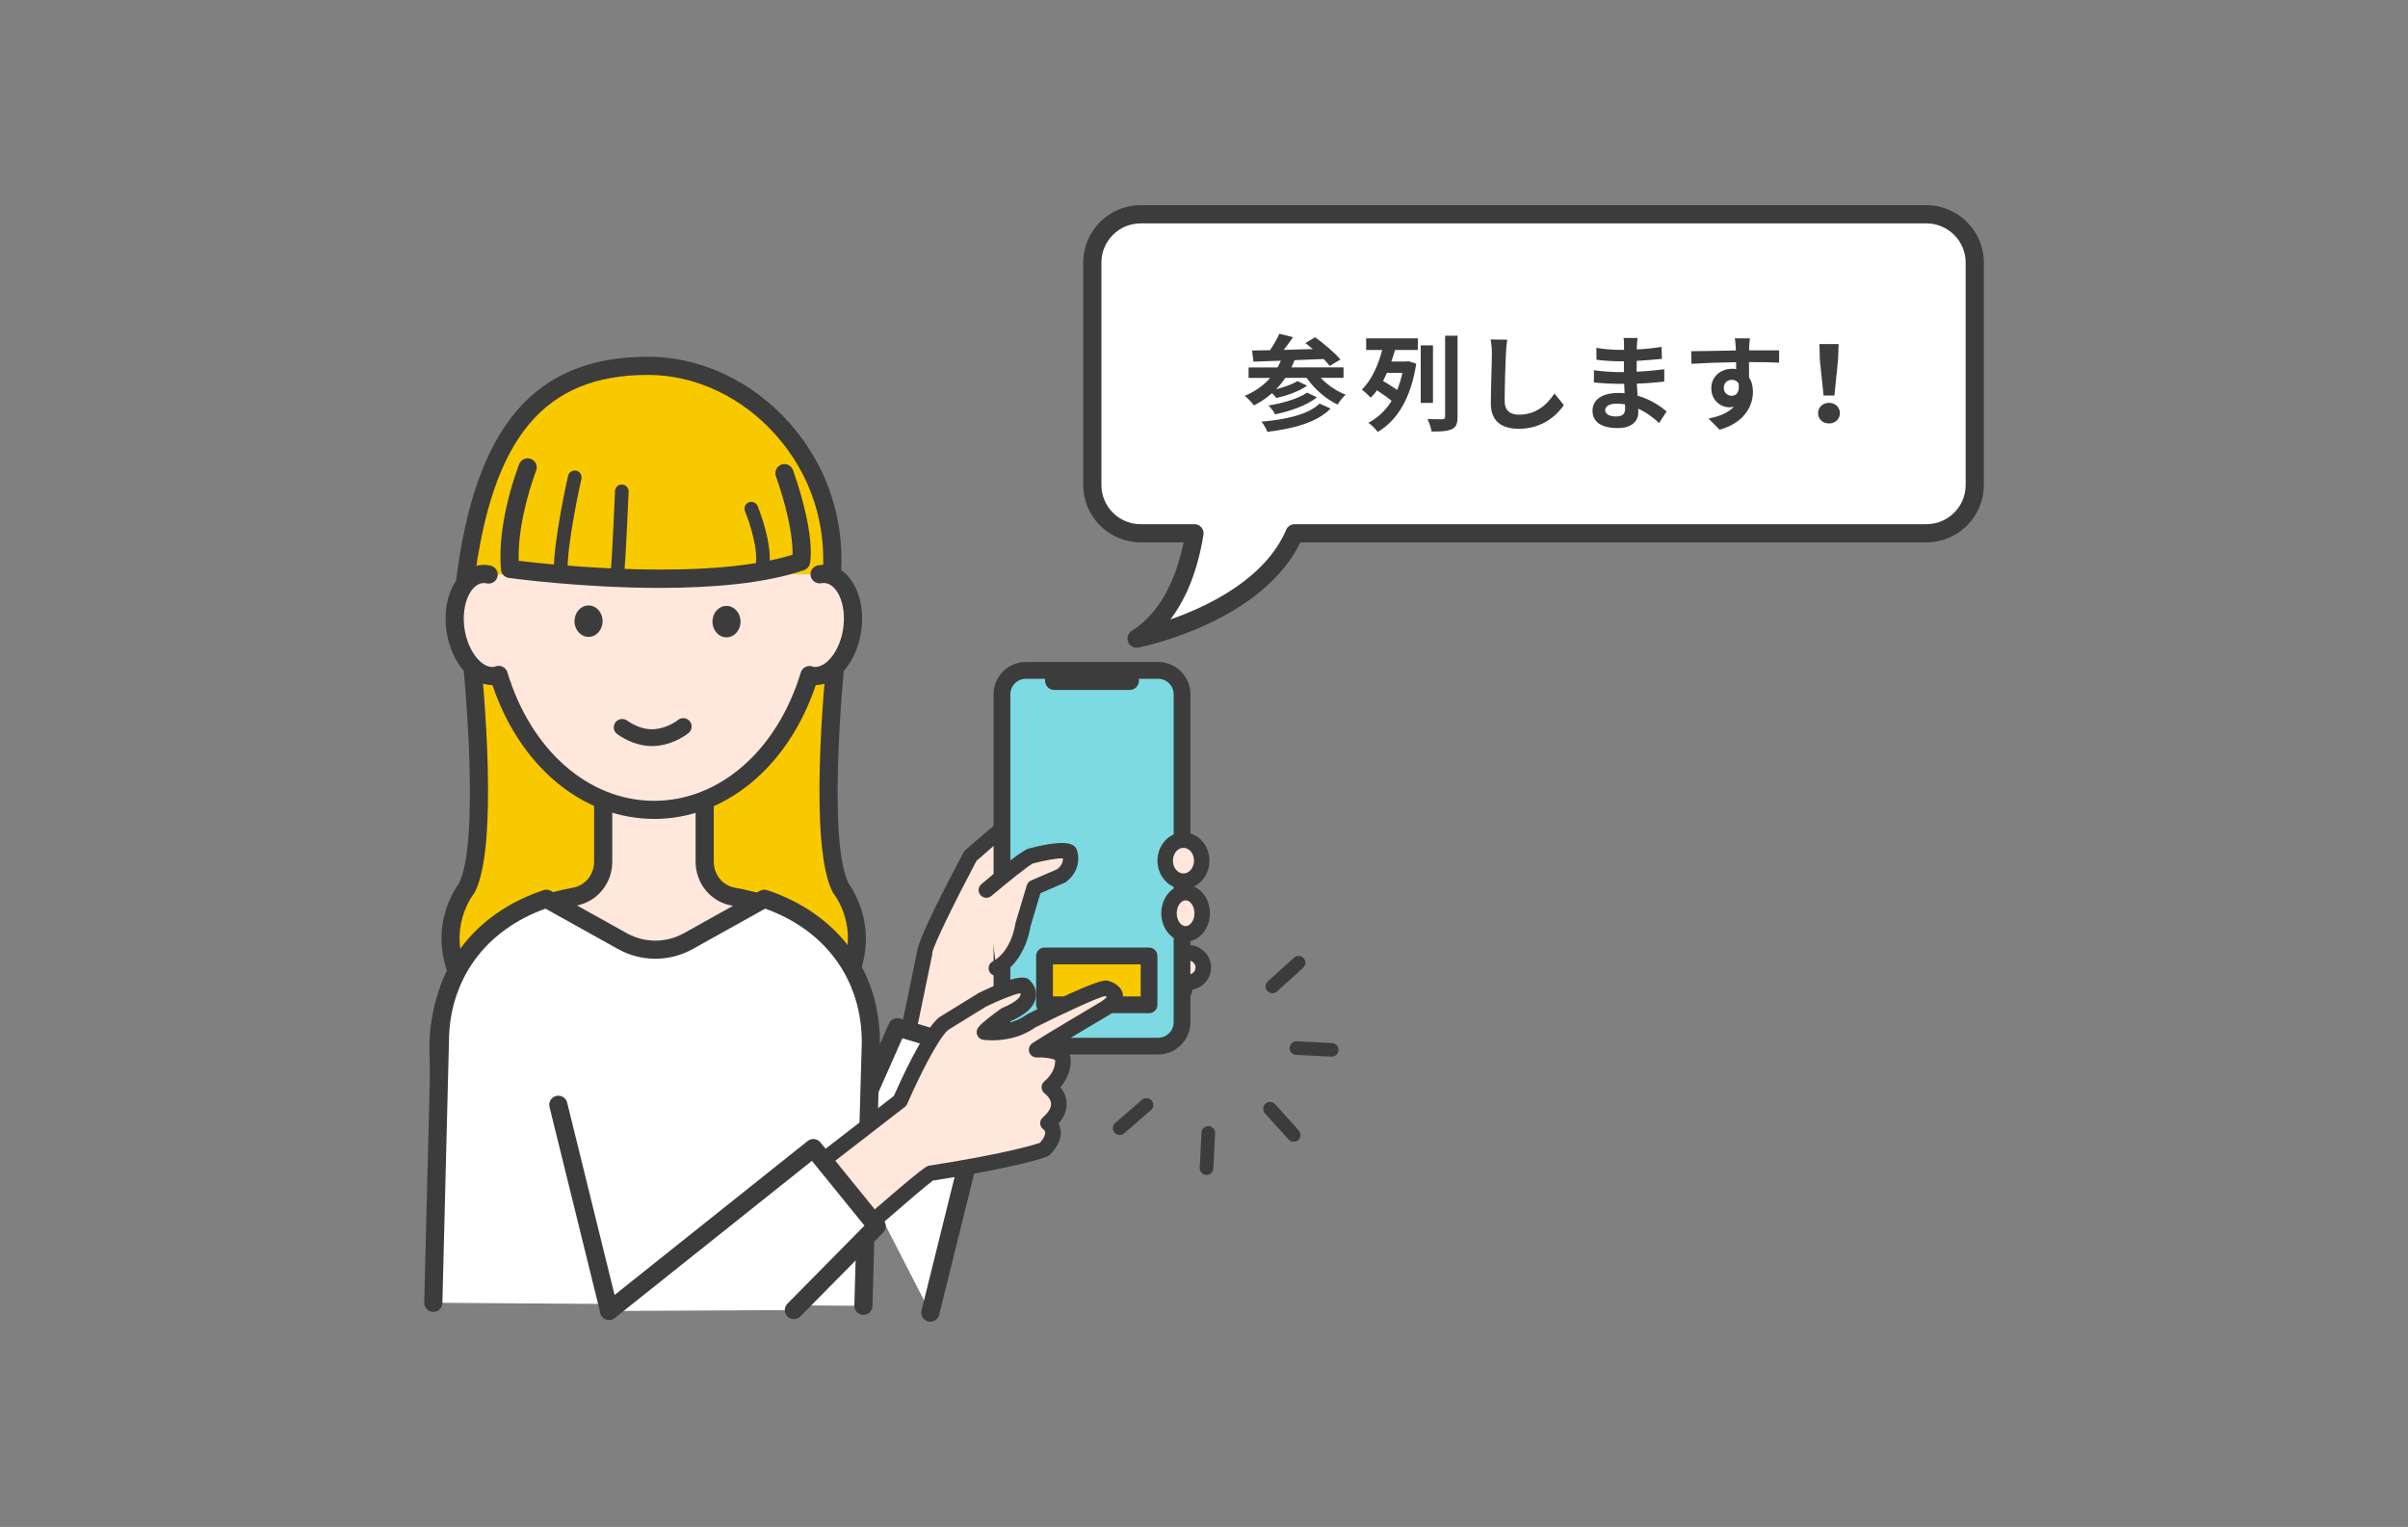 <?xml version="1.0" encoding="UTF-8"?><svg id="area-feature_img_01" xmlns="http://www.w3.org/2000/svg" viewBox="0 0 530 336"><rect x="0" y="0" width="530" height="336" fill="#808080" stroke="none"/><defs><style>.cls-1{fill:none;}.cls-2{fill:#f9c900;}.cls-3{fill:#fff;}.cls-4{fill:#ffe7dc;}.cls-5{fill:#7ddae3;}.cls-6{fill:#3c3c3c;}</style></defs><g><g><path class="cls-4" d="M209.29,258.19s6.83-34.69,6.99-35.15,9.94-.94,9.94-.94c3.02-2.57,7.55-15.09,7.55-15.09l-9.21-27.62c-3.62,2.41-10.99,8.97-10.99,8.97,0,0-10.5,19.78-10.05,21.35l-7.28,35.17"/><path class="cls-6" d="M209.29,259.89c-.11,0-.22-.01-.33-.03-.92-.18-1.52-1.08-1.34-2,6.86-34.8,7-35.22,7.04-35.36,.4-1.2,.51-1.54,10.82-2.07,1.9-2.16,4.84-9.02,6.48-13.45l-8.29-24.86c-3.27,2.49-7.7,6.38-8.75,7.31-4.57,8.63-9.37,18.36-9.71,20.16,.01,.16,0,.32-.03,.47l-7.28,35.17c-.19,.92-1.09,1.51-2.01,1.32-.92-.19-1.51-1.09-1.32-2.01l7.26-35.03c.13-1.41,1.59-5.63,10.24-21.94,.1-.18,.22-.34,.37-.47,.3-.27,7.5-6.66,11.18-9.11,.44-.29,.99-.37,1.49-.19,.5,.17,.89,.57,1.06,1.07l9.21,27.62c.12,.36,.12,.76-.01,1.12-.48,1.33-4.78,13.03-8.04,15.81-.29,.24-.64,.38-1.02,.4-3.2,.16-6.93,.42-8.58,.64-.89,4.33-4.37,21.97-6.76,34.08-.16,.81-.87,1.37-1.67,1.37Zm-4.1-50.23h0Zm-.05-.42s0,0,0,0c0,0,0,0,0,0Z"/></g><g><polyline class="cls-3" points="204.77 288.84 218.75 232.39 197.48 226.04 185.93 252.17"/><path class="cls-6" d="M204.77,290.84c-.16,0-.32-.02-.48-.06-1.07-.27-1.73-1.35-1.46-2.42l13.53-54.59-17.75-5.3-10.84,24.51c-.45,1.01-1.63,1.47-2.64,1.02-1.01-.45-1.47-1.63-1.02-2.64l11.55-26.12c.41-.92,1.44-1.4,2.4-1.11l21.27,6.35c1.02,.31,1.63,1.36,1.37,2.4l-13.99,56.45c-.23,.91-1.04,1.52-1.94,1.52Z"/></g><g><path class="cls-6" d="M280.05,218.56c-.41,0-.82-.17-1.11-.49-.56-.61-.51-1.56,.11-2.12l5.76-5.21c.61-.55,1.56-.51,2.12,.11s.51,1.56-.11,2.12l-5.76,5.21c-.29,.26-.65,.39-1.01,.39Z"/><path class="cls-6" d="M293.12,232.52s-.05,0-.08,0l-7.76-.39c-.83-.04-1.46-.75-1.42-1.57,.04-.83,.76-1.45,1.57-1.42l7.76,.39c.83,.04,1.46,.75,1.42,1.57-.04,.8-.7,1.42-1.5,1.42Z"/><path class="cls-6" d="M284.73,251.24c-.41,0-.82-.17-1.11-.49l-5.21-5.76c-.56-.61-.51-1.56,.11-2.12,.61-.55,1.56-.51,2.12,.11l5.21,5.76c.56,.61,.51,1.56-.11,2.12-.29,.26-.65,.39-1.01,.39Z"/><path class="cls-6" d="M265.56,258.55s-.05,0-.08,0c-.83-.04-1.46-.75-1.42-1.57l.39-7.76c.04-.83,.75-1.45,1.57-1.42,.83,.04,1.46,.75,1.42,1.57l-.39,7.76c-.04,.8-.7,1.43-1.5,1.43Z"/><path class="cls-6" d="M246.45,249.75c-.42,0-.84-.17-1.13-.52-.54-.63-.48-1.57,.15-2.12l5.87-5.09c.63-.54,1.57-.48,2.12,.15,.54,.63,.48,1.57-.15,2.12l-5.87,5.09c-.28,.25-.63,.37-.98,.37Z"/></g><g><path class="cls-2" d="M103.25,139.44s5.27,45.01-.54,56.03c0,0-8.54,10.56,.91,23.88,0,0,5.81,8.73,27.79,4.82l12.35-15.84-4.36-68.66-36.15-.23Z"/><path class="cls-6" d="M120.96,227.17c-14.34,0-18.79-6.38-19.01-6.71-5.27-7.43-5.24-14.15-4.28-18.48,.91-4.11,2.81-6.87,3.34-7.59,4.43-8.82,1.69-42.44,.26-54.72-.07-.57,.11-1.14,.5-1.57,.38-.43,.93-.67,1.5-.67l36.15,.23c1.05,0,1.92,.82,1.98,1.87l4.36,68.66c.03,.49-.12,.97-.42,1.36l-12.35,15.84c-.3,.39-.74,.65-1.23,.74-4.1,.73-7.68,1.03-10.79,1.03Zm-15.48-85.72c1,9.41,4.32,44.84-1.01,54.95-.06,.12-.13,.22-.21,.32-.3,.38-7.43,9.61,.98,21.47,.07,.1,5.54,7.4,25.06,4.14l11.41-14.64-4.19-66.04-32.04-.2Zm-2.78,54.02h0Z"/></g><g><path class="cls-2" d="M184.54,139.44s-5.27,45.01,.54,56.03c0,0,8.54,10.56-.91,23.88,0,0-5.81,8.73-27.79,4.82l-12.35-15.84,4.36-68.66,36.15-.23Z"/><path class="cls-6" d="M166.83,227.17c-3.11,0-6.69-.3-10.8-1.03-.49-.09-.92-.35-1.23-.74l-12.35-15.84c-.3-.39-.45-.87-.42-1.36l4.36-68.66c.07-1.05,.93-1.87,1.98-1.87l36.15-.23c.56-.01,1.12,.24,1.5,.67,.38,.43,.56,1,.5,1.57-1.44,12.29-4.17,45.94,.26,54.74,1.16,1.6,8.5,12.73-.98,26.1-.19,.29-4.64,6.66-18.98,6.66Zm-9.35-4.84c19.51,3.26,24.98-4.02,25.03-4.09,8.44-11.91,1.32-21.14,1.01-21.52-.08-.1-.15-.21-.21-.32-5.33-10.11-2.01-45.54-1.01-54.95l-32.04,.2-4.19,66.04,11.41,14.64Z"/></g><g><path class="cls-2" d="M102.34,128.28c4.36-35.24,18.04-47.77,40.29-47.77s43.27,21.07,40.29,47.77"/><path class="cls-6" d="M102.34,130.28c-.08,0-.16,0-.25-.02-1.1-.14-1.88-1.13-1.74-2.23,4.24-34.25,17.28-49.53,42.28-49.53,11.49,0,22.8,5.27,31.03,14.46,8.72,9.75,12.72,22.37,11.25,35.53-.12,1.1-1.11,1.89-2.21,1.77-1.1-.12-1.89-1.11-1.77-2.21,1.34-12.02-2.3-23.53-10.26-32.42-7.47-8.34-17.69-13.13-28.05-13.13-22.86,0-34.32,13.76-38.31,46.02-.13,1.01-.99,1.75-1.98,1.75Z"/></g><g><path class="cls-4" d="M189.94,280.94l1.42-50.37c0-18.3-12.79-30.29-29.92-33.25-3.7-.64-6.34-3.95-6.34-7.7v-13.37c0-4.31-3.49-7.8-7.8-7.8h-6.74c-4.31,0-7.8,3.49-7.8,7.8v13.37c0,3.75-2.64,7.06-6.34,7.7-17.13,2.95-29.92,14.95-29.92,33.25l1.42,50.37"/><path class="cls-6" d="M189.94,282.94s-.04,0-.06,0c-1.1-.03-1.97-.95-1.94-2.06l1.42-50.37c0-16.23-10.83-28.21-28.26-31.22-4.63-.8-8-4.87-8-9.67v-13.37c0-3.2-2.6-5.8-5.8-5.8h-6.74c-3.2,0-5.8,2.6-5.8,5.8v13.37c0,4.8-3.36,8.87-8,9.67-17.43,3.01-28.26,14.99-28.26,31.28l1.42,50.31c.03,1.1-.84,2.02-1.94,2.06-1.11,.06-2.02-.84-2.06-1.94l-1.42-50.37c0-18.14,12.4-31.97,31.58-35.28,2.71-.47,4.68-2.88,4.68-5.73v-13.37c0-5.41,4.4-9.8,9.8-9.8h6.74c5.41,0,9.8,4.4,9.8,9.8v13.37c0,2.85,1.97,5.26,4.68,5.73,19.19,3.31,31.58,17.13,31.58,35.22l-1.43,50.42c-.03,1.08-.92,1.94-2,1.94Z"/></g><g><path class="cls-4" d="M107.56,126.4c-.55-.11-1.11-.16-1.67-.08-3.99,.57-6.51,6.04-5.63,12.22,.88,6.18,4.84,10.73,8.83,10.16,.24-.03,.46-.14,.68-.21,5.35,17.65,18.65,29.7,34.22,29.7s28.85-12.04,34.21-29.67c.19,.05,.37,.15,.58,.18,3.99,.57,7.94-3.98,8.83-10.16,.88-6.18-1.63-11.65-5.63-12.22-.52-.07-1.04-.05-1.56,.04"/><path class="cls-6" d="M143.99,180.2c-15.73,0-29.55-11.5-35.6-29.44-4.79,0-9.13-5.01-10.12-11.92-.48-3.37-.07-6.68,1.15-9.33,1.36-2.95,3.55-4.78,6.18-5.15,.74-.11,1.51-.07,2.35,.1,1.08,.22,1.78,1.28,1.56,2.36-.22,1.08-1.28,1.78-2.36,1.56-.38-.08-.7-.1-.99-.06-1.67,.24-2.66,1.9-3.11,2.87-.89,1.94-1.19,4.52-.82,7.1,.7,4.91,3.78,8.87,6.56,8.46l.05-.03c.11-.04,.23-.08,.34-.12,1.05-.32,2.17,.28,2.49,1.34,5.21,17.18,17.89,28.28,32.3,28.28s27.08-11.09,32.29-28.25c.31-1.04,1.4-1.64,2.45-1.35,.13,.04,.25,.08,.37,.12,.02,0,.02,0,0,0,2.77,.34,5.81-3.59,6.51-8.47,.37-2.57,.07-5.16-.82-7.1-.45-.97-1.44-2.63-3.11-2.86-.29-.04-.59-.03-.92,.03-1.08,.19-2.13-.53-2.32-1.61-.2-1.09,.53-2.13,1.61-2.32,.75-.14,1.49-.15,2.2-.05,2.63,.38,4.82,2.21,6.17,5.15,1.22,2.65,1.63,5.97,1.15,9.33-.98,6.86-5.26,11.84-10,11.92-6.04,17.95-19.86,29.45-35.6,29.45Z"/></g><ellipse class="cls-6" cx="129.54" cy="136.69" rx="3.09" ry="3.46"/><ellipse class="cls-6" cx="159.9" cy="136.79" rx="3.09" ry="3.46"/><g><path class="cls-3" d="M190.04,287.35l1.64-57.95c0-15.91-9.67-27.05-23.45-31.63l-16.7,9.31c-4.53,2.52-10.04,2.52-14.56,0l-16.7-9.31c-13.78,4.58-23.45,15.72-23.45,31.63l-1.44,57.27"/><path class="cls-6" d="M190.04,289.35s-.04,0-.06,0c-1.1-.03-1.97-.95-1.94-2.06l1.64-57.95c0-13.68-7.93-24.63-21.26-29.39l-15.92,8.87c-5.17,2.88-11.34,2.88-16.51,0l-15.92-8.87c-13.33,4.76-21.26,15.71-21.26,29.45l-1.44,57.33c-.03,1.1-.95,2.02-2.05,1.95-1.1-.03-1.98-.95-1.95-2.05l1.44-57.27c0-15.78,9.28-28.31,24.82-33.48,.53-.18,1.11-.12,1.6,.15l16.7,9.31c3.95,2.2,8.67,2.2,12.62,0l16.7-9.31c.49-.27,1.07-.33,1.6-.15,15.54,5.17,24.82,17.7,24.82,33.53l-1.64,58.01c-.03,1.08-.92,1.94-2,1.94Z"/></g><g><path class="cls-4" d="M150.39,159.88c-1.49,1.16-4.05,2.45-6.9,2.45-2.69,0-5.02-1.21-6.54-2.26"/><path class="cls-6" d="M143.48,164.17c-3.19,0-5.88-1.41-7.59-2.59-.84-.58-1.05-1.73-.46-2.57,.58-.84,1.73-1.05,2.57-.46,1.27,.88,3.25,1.93,5.48,1.93s4.49-1.07,5.77-2.06c.81-.63,1.96-.48,2.59,.32,.63,.8,.48,1.96-.32,2.59-.86,.67-3.97,2.84-8.04,2.84Z"/></g><g><path class="cls-2" d="M116.14,102.85s-4.81,12.17-3.88,22.34c0,0,42.65,5.81,64.06-1.63,0,0,1.17-5.63-3.66-19.44"/><path class="cls-6" d="M145.25,129.37c-16.81,0-32.2-2.05-33.26-2.2-.92-.13-1.64-.87-1.72-1.8-.96-10.53,3.8-22.74,4.01-23.26,.41-1.03,1.57-1.53,2.59-1.12,1.03,.4,1.53,1.57,1.13,2.59-.04,.11-4.13,10.6-3.84,19.83,7.78,.93,41.61,4.49,60.28-1.34,.05-2.15-.29-7.64-3.67-17.29-.36-1.04,.18-2.18,1.23-2.55,1.04-.37,2.18,.18,2.55,1.23,4.88,13.93,3.86,19.87,3.73,20.5-.14,.69-.64,1.25-1.3,1.48-8.65,3.01-20.51,3.92-31.73,3.93Z"/></g><g><path class="cls-2" d="M126.5,105.03s-3.27,14.35-3.09,20.89"/><path class="cls-6" d="M123.41,127.42c-.81,0-1.48-.64-1.5-1.46-.18-6.65,2.99-20.67,3.13-21.26,.18-.81,.99-1.31,1.8-1.13,.81,.18,1.31,.99,1.13,1.8-.03,.14-3.23,14.24-3.05,20.52,.02,.83-.63,1.52-1.46,1.54-.01,0-.03,0-.04,0Z"/></g><g><path class="cls-2" d="M136.85,108.12s-.54,13.08-.91,17.26"/><path class="cls-6" d="M135.95,126.87s-.09,0-.13,0c-.83-.07-1.44-.8-1.36-1.62,.36-4.1,.9-17.06,.9-17.19,.03-.83,.72-1.48,1.56-1.44,.83,.03,1.47,.73,1.44,1.56-.02,.54-.55,13.16-.91,17.32-.07,.78-.72,1.37-1.49,1.37Z"/></g><g><path class="cls-2" d="M165.37,111.93s3.45,8.36,2.36,13.08"/><path class="cls-6" d="M167.73,126.51c-.11,0-.23-.01-.34-.04-.81-.19-1.31-.99-1.12-1.8,.81-3.49-1.38-9.97-2.29-12.17-.32-.77,.05-1.64,.81-1.96,.77-.32,1.64,.05,1.96,.81,.15,.36,3.62,8.86,2.44,13.99-.16,.69-.78,1.16-1.46,1.16Z"/></g><g><rect class="cls-4" x="244.65" y="187.51" width="18.41" height="6.44" rx="3.22" ry="3.22" transform="translate(-42.48 76.69) rotate(-15.87)"/><path class="cls-6" d="M248.09,197.43c-.85,0-1.69-.22-2.46-.64-1.18-.66-2.04-1.74-2.41-3.04s-.21-2.67,.45-3.85,1.74-2.04,3.04-2.41l11.52-3.27c1.3-.37,2.67-.21,3.85,.45,1.18,.66,2.04,1.74,2.41,3.04,.76,2.69-.8,5.49-3.49,6.26h0l-11.52,3.28c-.46,.13-.93,.2-1.39,.2Zm11.53-9.71c-.13,0-.25,.02-.38,.05l-11.52,3.27c-.35,.1-.65,.33-.82,.65s-.22,.69-.12,1.04,.33,.65,.65,.82,.69,.22,1.04,.12l11.52-3.28c.73-.21,1.15-.97,.95-1.7-.1-.35-.33-.64-.65-.82-.21-.12-.44-.17-.67-.17Zm.88,4.47h0Z"/></g><g><rect class="cls-4" x="245.48" y="197.45" width="18.41" height="6.44" rx="3.22" ry="3.22" transform="translate(-14.25 19.55) rotate(-4.28)"/><path class="cls-6" d="M248.71,206.18c-2.62,0-4.85-2.03-5.05-4.69-.1-1.35,.33-2.66,1.21-3.68,.88-1.03,2.11-1.65,3.46-1.75l11.94-.89c1.35-.1,2.66,.33,3.68,1.21,1.03,.88,1.65,2.11,1.75,3.46,.1,1.35-.33,2.66-1.21,3.68s-2.11,1.65-3.46,1.75l-11.94,.89c-.13,0-.25,.01-.38,.01Zm11.95-7.33s-.07,0-.1,0l-11.94,.89c-.75,.06-1.32,.72-1.27,1.47,.06,.75,.7,1.33,1.47,1.27l11.94-.89h0c.37-.03,.7-.19,.94-.47,.24-.28,.36-.63,.33-1s-.2-.7-.47-.94c-.25-.22-.57-.33-.89-.33Z"/></g><g><rect class="cls-4" x="246.45" y="210.13" width="18.41" height="6.44" rx="3.22" ry="3.22" transform="translate(-15.2 19.66) rotate(-4.28)"/><path class="cls-6" d="M249.68,218.72c-1.18,0-2.3-.42-3.2-1.19-1-.86-1.6-2.05-1.7-3.36-.1-1.31,.32-2.58,1.18-3.58,.86-1,2.05-1.6,3.36-1.7l11.94-.89c1.32-.1,2.58,.32,3.58,1.18,1,.86,1.6,2.05,1.7,3.36,.1,1.31-.32,2.58-1.18,3.57-.86,1-2.05,1.6-3.36,1.7h0l-11.94,.89c-.12,0-.25,.01-.37,.01Zm12.19-2.6h0Zm-.24-4.73s-.08,0-.12,0l-11.94,.89c-.4,.03-.77,.22-1.04,.52-.26,.31-.39,.7-.36,1.1,.03,.41,.22,.77,.52,1.04,.31,.27,.7,.4,1.1,.36l11.94-.89c.41-.03,.77-.22,1.04-.52s.39-.7,.36-1.1c-.03-.41-.22-.77-.52-1.04-.28-.24-.62-.37-.99-.37Z"/></g><g><rect class="cls-4" x="242.27" y="213.3" width="18.41" height="6.44" rx="3.22" ry="3.22" transform="translate(18.13 -19.43) rotate(4.59)"/><path class="cls-6" d="M257.45,222.07c-.13,0-.27,0-.41-.02h0l-11.94-.96c-1.35-.11-2.57-.73-3.45-1.76s-1.3-2.34-1.19-3.69c.22-2.78,2.67-4.85,5.45-4.64l11.94,.96c2.78,.22,4.87,2.67,4.64,5.45-.21,2.65-2.44,4.66-5.05,4.66Zm-.11-3.7c.75,.06,1.42-.5,1.48-1.26,.06-.75-.5-1.42-1.26-1.48l-11.94-.96c-.74-.06-1.42,.5-1.48,1.26-.03,.37,.08,.72,.32,1,.24,.28,.57,.45,.93,.48l11.94,.96Z"/></g><g><path class="cls-5" d="M254.91,230.2h-29.12c-2.9,0-5.25-2.36-5.25-5.25v-72.17c0-2.9,2.36-5.25,5.25-5.25h29.12c2.9,0,5.25,2.36,5.25,5.25v72.17c0,2.9-2.36,5.25-5.25,5.25h0Z"/><path class="cls-6" d="M254.91,232.04h-29.12c-3.91,0-7.1-3.18-7.1-7.1v-72.17c0-3.91,3.18-7.1,7.1-7.1h29.12c3.91,0,7.1,3.18,7.1,7.1v72.17c0,3.91-3.18,7.1-7.1,7.1Zm-29.12-82.67c-1.88,0-3.41,1.53-3.41,3.41v72.17c0,1.88,1.53,3.41,3.41,3.41h29.12c1.88,0,3.41-1.53,3.41-3.41v-72.17c0-1.88-1.53-3.41-3.41-3.41h-29.12Z"/></g><path class="cls-6" d="M260.17,224.95v-72.17c0-2.9-2.36-5.25-5.25-5.25h-29.12c-2.9,0-5.25,2.36-5.25,5.25v72.17c0,2.9,2.36,5.25,5.25,5.25h29.12c2.9,0,5.25-2.36,5.25-5.25Zm-34.53,3.88c-2.03,0-3.69-1.66-3.69-3.69v-72.53c0-2.03,1.66-3.69,3.69-3.69h3.87c.28,0,.51,.23,.51,.51v.36c0,1.13,.92,2.05,2.05,2.05h16.56c1.13,0,2.05-.92,2.05-2.05v-.52c.07-.21,.26-.35,.49-.35h3.89c2.03,0,3.69,1.66,3.69,3.69v72.53c0,2.03-1.66,3.69-3.69,3.69h-29.43Z"/><g><path class="cls-4" d="M217.11,195.85s8.87-7.51,9.83-7.51c0,0,7.23-1.91,8.46-.82,0,0,1.23,2.87-1.77,5.19l-6.01,2.59-2.46,8.19s-.82,6.83-5.87,9.56"/><path class="cls-6" d="M219.3,214.75c-.6,0-1.19-.32-1.5-.89-.45-.83-.14-1.86,.69-2.3,4.2-2.27,4.98-8.21,4.99-8.27,.01-.09,.03-.19,.06-.28l2.46-8.19c.14-.48,.49-.87,.95-1.07l5.79-2.5c1.03-.86,1.23-1.75,1.22-2.36-1.29-.06-4.03,.43-6.59,1.11-.01,0-.03,0-.05,.01-1.04,.53-5.48,4.08-9.12,7.15-.72,.61-1.79,.52-2.4-.2-.61-.72-.52-1.79,.2-2.4,8.17-6.91,9.9-7.78,10.65-7.89,7.98-2.09,9.4-.82,9.87-.41,.19,.17,.33,.37,.43,.6,.6,1.41,.9,4.73-2.3,7.2-.11,.09-.23,.16-.37,.21l-5.28,2.28-2.19,7.3c-.17,1.15-1.36,7.79-6.73,10.69-.26,.14-.53,.21-.81,.21Zm7.65-24.71h0Zm0,0h0Zm7.56-1.1h0Z"/></g><g><line class="cls-3" x1="122.89" y1="243.11" x2="133.94" y2="287.91"/><path class="cls-6" d="M133.94,289.91c-.9,0-1.72-.61-1.94-1.52l-11.05-44.8c-.26-1.07,.39-2.16,1.46-2.42,1.07-.27,2.16,.39,2.42,1.46l11.05,44.8c.26,1.07-.39,2.16-1.46,2.42-.16,.04-.32,.06-.48,.06Z"/></g><g><rect class="cls-2" x="229.9" y="210.36" width="23" height="10.75"/><path class="cls-6" d="M252.9,222.96h-23c-1.02,0-1.85-.83-1.85-1.85v-10.75c0-1.02,.83-1.85,1.85-1.85h23c1.02,0,1.85,.83,1.85,1.85v10.75c0,1.02-.83,1.85-1.85,1.85Zm-21.15-3.69h19.31v-7.06h-19.31v7.06Z"/></g><g><ellipse class="cls-4" cx="260.48" cy="189.39" rx="4.02" ry="4.52"/><path class="cls-6" d="M260.48,195.61c-3.15,0-5.72-2.79-5.72-6.22s2.57-6.22,5.72-6.22,5.72,2.79,5.72,6.22-2.57,6.22-5.72,6.22Zm0-9.04c-1.28,0-2.32,1.27-2.32,2.82s1.04,2.82,2.32,2.82,2.32-1.27,2.32-2.82-1.04-2.82-2.32-2.82Z"/></g><g><ellipse class="cls-4" cx="260.95" cy="200.96" rx="3.65" ry="4.55"/><path class="cls-6" d="M260.95,207.21c-2.95,0-5.35-2.8-5.35-6.25s2.4-6.25,5.35-6.25,5.35,2.8,5.35,6.25-2.4,6.25-5.35,6.25Zm0-9.09c-1.06,0-1.95,1.3-1.95,2.84s.89,2.84,1.95,2.84,1.95-1.3,1.95-2.84-.89-2.84-1.95-2.84Z"/></g><g><path class="cls-4" d="M147.88,281.09l50.22-38.84s6.07-14.02,9.53-16.96l8.54-5.26s8.49-4.16,9.33-2.99c0,0,3.54,3.15-4.23,6.33,0,0-3.92,2.79-4.63,3.78,0,0,5.79,.83,10.28-2.49,0,0,15.14-7.6,16.51-7.17,0,0,5.22,1.36-1.18,4.98,0,0-13.55,8.01-14.12,8.53,0,0,5.84-.26,5.78,2.14,0,0,.5,3.19-2.96,6.13,0,0,4.88,3.37-.29,7.88,0,0,2.92,1.94-.83,5.79,0,0-5.1,2.11-25.09,5.25-1.06,.17-27.88,24.02-27.88,24.02"/><path class="cls-6" d="M176.87,283.91c-.47,0-.93-.19-1.27-.57-.62-.7-.56-1.78,.14-2.4,27.19-24.19,28.13-24.34,28.75-24.43,16.78-2.63,23-4.55,24.39-5.03,.79-.88,1.21-1.69,1.17-2.26-.03-.42-.33-.66-.36-.68-.44-.29-.7-.76-.74-1.29s.2-1.03,.6-1.38c.85-.74,1.85-1.86,1.79-3-.06-1.27-1.35-2.21-1.36-2.21-.43-.3-.69-.79-.72-1.32s.19-1.03,.59-1.37c2.62-2.23,2.39-4.5,2.38-4.6,0-.03,0-.06,0-.1-.53-.37-2.39-.65-4.01-.58-.71,.03-1.37-.39-1.64-1.05s-.11-1.42,.42-1.9c.47-.43,5.31-3.37,14.41-8.75,1.39-.78,1.97-1.33,2.21-1.62-.12-.07-.27-.14-.41-.19-1.68,.35-9.12,3.78-15.38,6.92-4.97,3.59-11.15,2.75-11.41,2.71-.59-.08-1.09-.47-1.33-1.02-.23-.55-.16-1.18,.19-1.66,.79-1.09,3.78-3.27,5.02-4.16,.11-.08,.22-.14,.34-.19,3.53-1.45,3.93-2.61,3.97-2.83,.03-.15,0-.29-.06-.4-1.34,.21-4.77,1.61-7.54,2.96l-8.35,5.14c-2.34,2.11-6.64,10.84-8.98,16.26-.11,.26-.29,.49-.52,.67l-50.22,38.84c-.74,.57-1.81,.44-2.38-.3-.57-.74-.44-1.81,.3-2.38l49.88-38.58c1.16-2.65,6.39-14.26,9.82-17.18,.07-.06,.14-.11,.21-.15l8.54-5.26s.09-.05,.14-.08c9.35-4.59,10.72-3.45,11.38-2.57,.43,.45,1.46,1.75,1.15,3.58-.36,2.1-2.27,3.85-5.85,5.35-.14,.1-.27,.2-.41,.3,1.38-.32,2.88-.88,4.22-1.87,.08-.06,.16-.11,.25-.15,15.76-7.92,17.09-7.49,17.79-7.27,.41,.1,2.88,.85,3.17,3.03,.3,2.31-2.15,3.99-4.03,5.04-2.95,1.75-7.05,4.18-10.04,5.99,.62,.23,1.19,.55,1.62,.98,.6,.59,.92,1.33,.94,2.14,.06,.72,.12,3.45-2.24,6.2,.65,.81,1.28,1.96,1.36,3.4,.09,1.59-.51,3.14-1.78,4.61,.23,.43,.41,.95,.47,1.55,.18,1.71-.61,3.5-2.37,5.3-.16,.17-.36,.3-.57,.39-.21,.09-5.47,2.2-25.18,5.31-2.29,1.58-17.8,15.2-27.31,23.66-.32,.29-.73,.43-1.13,.43Zm66.47-64.75-.34-.04s.03,0,.05,.01c-.02,0-.03,0-.05-.01Zm-18.88-1.11c.04,.06,.08,.11,.12,.15-.05-.05-.09-.11-.12-.15Z"/></g><g><polyline class="cls-3" points="134.05 288.49 179.02 252.64 192.97 269.83 174.75 288.28"/><path class="cls-6" d="M134.05,290.49c-.59,0-1.17-.26-1.57-.75-.69-.86-.55-2.12,.32-2.81l44.97-35.85c.86-.69,2.11-.55,2.8,.3l13.94,17.18c.64,.79,.59,1.94-.13,2.67l-18.22,18.46c-.78,.79-2.04,.79-2.83,.02-.79-.78-.79-2.04-.02-2.83l16.96-17.18-11.57-14.25-43.42,34.61c-.37,.29-.81,.44-1.25,.44Z"/></g><g><path class="cls-3" d="M424.02,47.16H251.04c-5.86,0-10.62,4.75-10.62,10.62v48.95c0,5.86,4.75,10.62,10.62,10.62h11.87c-1.32,8.23-4.64,18.1-12.76,23.18,0,0,27.14-5.29,34.79-23.18h139.08c5.86,0,10.62-4.75,10.62-10.62V57.78c0-5.86-4.75-10.62-10.62-10.62Z"/><path class="cls-6" d="M250.15,142.52c-.81,0-1.55-.49-1.86-1.27-.35-.9-.02-1.92,.8-2.43,6.88-4.3,10-12.56,11.42-19.48h-9.47c-6.96,0-12.62-5.66-12.62-12.62V57.78c0-6.96,5.66-12.62,12.62-12.62h172.98c6.96,0,12.62,5.66,12.62,12.62v48.95c0,6.96-5.66,12.62-12.62,12.62h-137.8c-3.55,7.26-10.68,13.5-20.71,18.12-7.87,3.62-14.69,4.97-14.98,5.03-.13,.03-.26,.04-.38,.04Zm.89-93.36c-4.75,0-8.62,3.87-8.62,8.62v48.95c0,4.75,3.87,8.62,8.62,8.62h11.87c.59,0,1.14,.26,1.52,.7,.38,.45,.54,1.04,.45,1.61-1.23,7.67-3.71,13.98-7.27,18.65,8.31-2.9,20.86-8.92,25.49-19.75,.31-.74,1.04-1.21,1.84-1.21h139.08c4.75,0,8.62-3.87,8.62-8.62V57.78c0-4.75-3.87-8.62-8.62-8.62H251.04Z"/></g><g><path class="cls-6" d="M290.69,83.15c1.48,1.55,3.46,2.93,5.49,3.71-.6,.51-1.36,1.5-1.78,2.17-2.61-1.25-5.1-3.44-6.81-5.88h-4.68c-.62,.9-1.29,1.75-2.05,2.51,1.75-.46,3.62-1.11,4.71-1.8l2.12,1.02c-1.8,1.27-4.5,2.19-6.76,2.7-.25-.3-.6-.72-.95-1.06-1.2,1.06-2.54,1.96-3.99,2.7-.39-.58-1.41-1.64-2.01-2.12,2.21-.92,4.11-2.26,5.58-3.94h-4.75v-2.31h6.39c.25-.46,.48-.97,.72-1.48-2.26,.09-4.31,.16-6.04,.21l-.3-2.45c1.15-.02,2.49-.05,3.95-.07,.78-1.13,1.57-2.52,2.05-3.62l3.02,.76c-.65,.92-1.36,1.92-2.05,2.79,2.05-.07,4.22-.12,6.39-.18-.55-.48-1.11-.92-1.64-1.32l2.17-1.27c1.89,1.38,4.36,3.44,5.56,4.89l-2.35,1.41c-.35-.46-.81-.97-1.36-1.52-2.12,.09-4.31,.18-6.39,.25-.21,.55-.44,1.08-.69,1.59h11.47v2.31h-5.01Zm2.17,6.76c-3,3.05-8.1,4.41-13.93,5.12-.25-.69-.76-1.64-1.27-2.24,5.35-.46,10.34-1.59,12.78-3.97l2.42,1.08Zm-3-2.47c-2.26,1.8-5.84,3.02-9.21,3.74-.3-.6-.9-1.43-1.45-1.94,3.05-.51,6.67-1.52,8.49-2.84l2.17,1.04Z"/><path class="cls-6" d="M300.68,74.45h11.4v2.56h-5.03c-.23,.83-.51,1.68-.81,2.54h3.28l.46-.07,1.73,.55c-1.15,7.59-4.22,12.55-8.47,15.02-.42-.6-1.43-1.61-2.05-2.01,2.05-1.08,3.78-2.7,5.1-4.82-.83-.71-2.12-1.61-3.21-2.33-.42,.58-.88,1.13-1.38,1.62-.48-.51-1.36-1.34-1.96-1.78,2.21-2.1,3.69-5.61,4.48-8.72h-3.53v-2.56Zm4.57,7.61c-.25,.6-.55,1.2-.85,1.75,1.02,.62,2.26,1.38,3.12,2.01,.46-1.13,.85-2.4,1.15-3.76h-3.42Zm10.15,6.6h-2.7v-12.67h2.7v12.67Zm5.4-14.79v17.86c0,1.55-.32,2.28-1.25,2.7-.95,.46-2.38,.55-4.45,.53-.12-.76-.53-1.98-.9-2.75,1.38,.05,2.81,.05,3.25,.05,.44-.02,.62-.16,.62-.55v-17.83h2.72Z"/><path class="cls-6" d="M331.75,74.75c-.16,.97-.28,2.12-.3,3.05-.12,2.45-.28,7.57-.28,10.4,0,2.31,1.38,3.05,3.14,3.05,3.78,0,6.18-2.17,7.82-4.66l2.08,2.56c-1.48,2.17-4.71,5.21-9.92,5.21-3.74,0-6.16-1.64-6.16-5.54,0-3.07,.23-9.07,.23-11.03,0-1.08-.09-2.19-.3-3.09l3.69,.05Z"/><path class="cls-6" d="M365.18,93.09c-1.22-1.15-2.79-2.33-4.61-3.16,.02,.3,.02,.58,.02,.81,0,1.96-1.48,3.46-4.5,3.46-3.65,0-5.58-1.38-5.58-3.81s2.12-3.92,5.65-3.92c.48,0,.95,.02,1.41,.07-.05-.69-.07-1.41-.09-2.08h-1.18c-1.34,0-3.97-.12-5.49-.3l.02-2.7c1.32,.25,4.29,.42,5.51,.42h1.08v-2.38h-1.08c-1.45,0-3.65-.14-4.96-.35l-.02-2.61c1.43,.28,3.55,.44,4.96,.44h1.13v-1.04c0-.42-.02-1.13-.12-1.57h3.11c-.07,.46-.14,1.04-.16,1.62l-.02,.9c1.78-.07,3.46-.25,5.45-.55l.07,2.63c-1.5,.14-3.35,.32-5.54,.44l-.02,2.38c2.31-.09,4.22-.3,6.09-.53v2.7c-2.05,.23-3.83,.39-6.04,.46,.05,.85,.09,1.78,.16,2.65,2.88,.83,5.08,2.35,6.39,3.46l-1.64,2.56Zm-7.52-4.11c-.6-.09-1.22-.16-1.87-.16-1.62,0-2.49,.62-2.49,1.41,0,.85,.81,1.41,2.38,1.41,1.22,0,2.01-.37,2.01-1.68,0-.25,0-.58-.02-.97Z"/><path class="cls-6" d="M391.57,79.8c-1.38-.07-3.53-.12-6.62-.12,.02,1.15,.02,2.4,.02,3.39,.58,.85,.85,1.96,.85,3.16,0,2.98-1.75,6.76-7.34,8.33l-2.42-2.45c2.31-.48,4.31-1.25,5.58-2.61-.32,.07-.67,.12-1.04,.12-1.78,0-3.94-1.41-3.94-4.2,0-2.58,2.08-4.27,4.57-4.27,.32,0,.62,.02,.9,.07l-.02-1.52c-3.46,.05-6.99,.18-9.81,.35l-.07-2.77c2.61,0,6.76-.12,9.83-.16,0-.28,0-.53-.02-.69-.05-.74-.12-1.62-.21-1.98h3.32c-.07,.37-.14,1.59-.16,1.96,0,.18-.02,.42-.02,.69,2.31,0,5.42-.02,6.62,0l-.02,2.7Zm-10.41,7.29c.95,0,1.8-.72,1.5-2.7-.32-.55-.85-.81-1.5-.81-.88,0-1.75,.6-1.75,1.8,0,1.06,.85,1.71,1.75,1.71Z"/><path class="cls-6" d="M400.16,90.92c0-1.31,1.04-2.28,2.4-2.28s2.4,.97,2.4,2.28-1.04,2.26-2.4,2.26-2.4-.92-2.4-2.26Zm.39-11.77l-.09-3.44h4.22l-.12,3.44-.81,7.89h-2.38l-.83-7.89Z"/></g></g><polyline class="cls-1" points="0 0 530 0 530 336"/></svg>